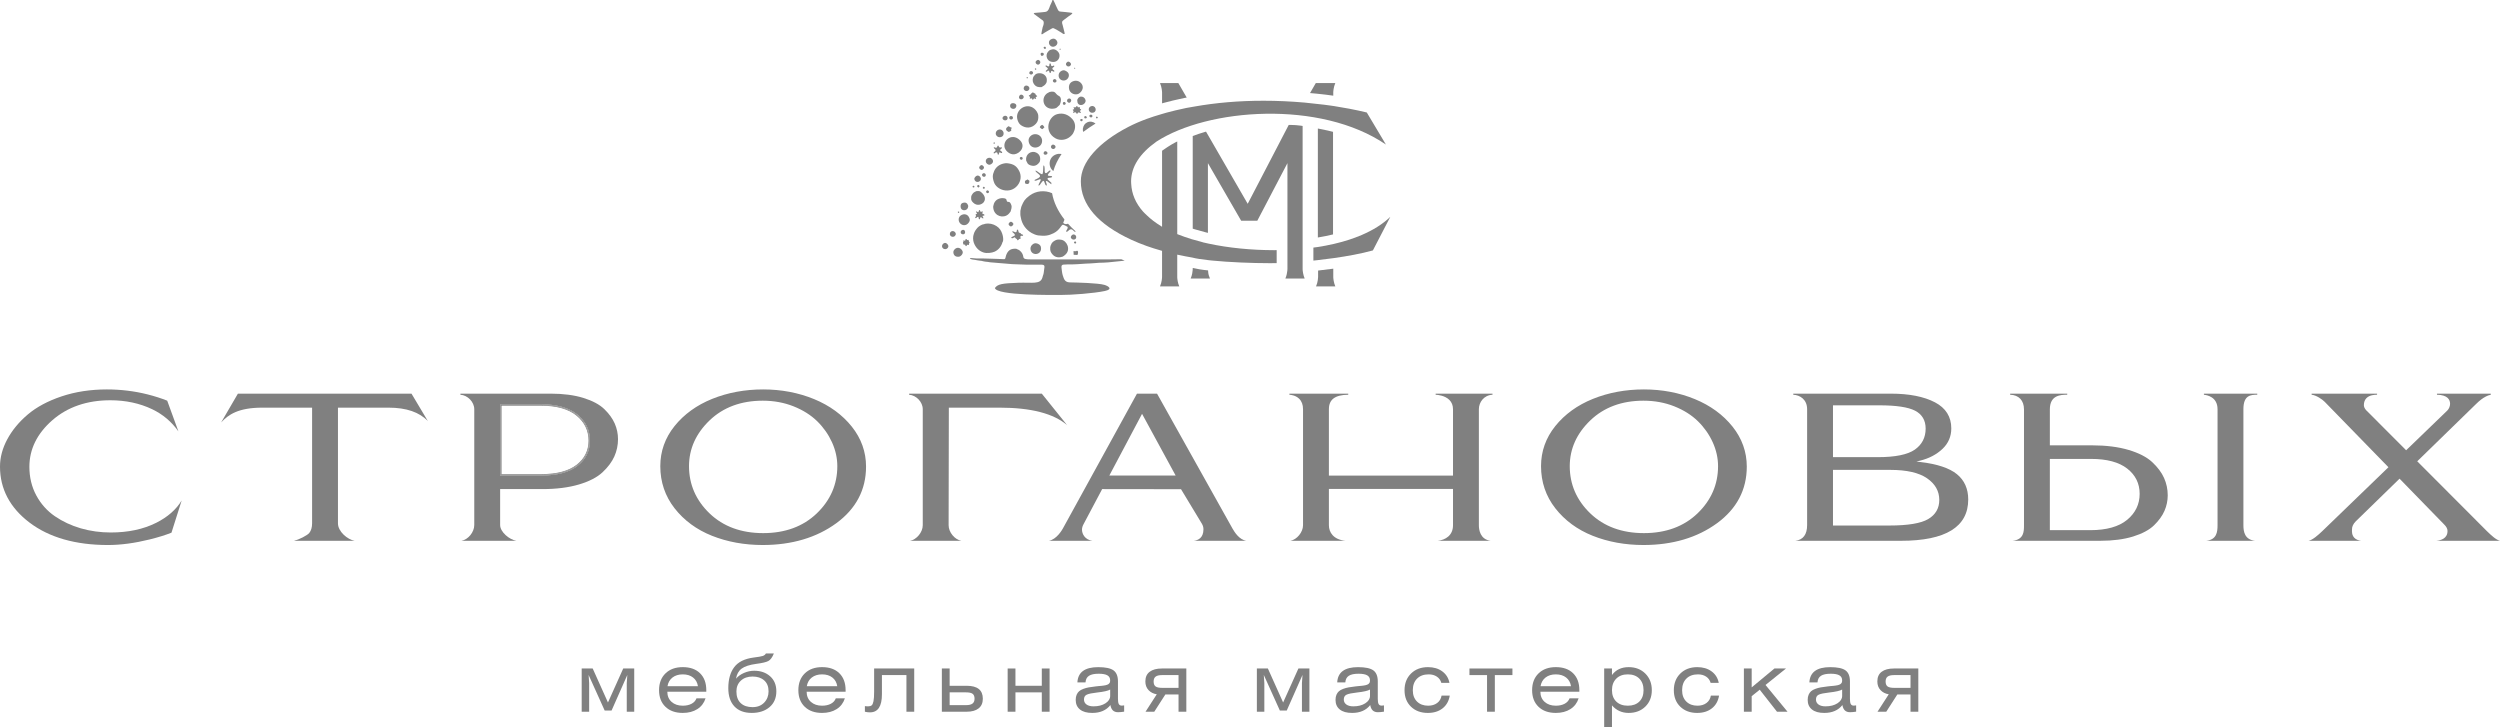 <?xml version="1.0" encoding="UTF-8"?> <svg xmlns="http://www.w3.org/2000/svg" xmlns:xlink="http://www.w3.org/1999/xlink" xmlns:xodm="http://www.corel.com/coreldraw/odm/2003" xml:space="preserve" width="269.339mm" height="78.331mm" version="1.1" style="shape-rendering:geometricPrecision; text-rendering:geometricPrecision; image-rendering:optimizeQuality; fill-rule:evenodd; clip-rule:evenodd" viewBox="0 0 20501.16 5962.29"> <defs> <style type="text/css"> .fil1 {fill:gray} .fil0 {fill:gray;fill-rule:nonzero} </style> </defs> <g id="Слой_x0020_1">  <polygon class="fil0" points="4770.12,5481.99 4860.36,5481.99 4985.55,5760.69 5110.73,5481.99 5200.98,5481.99 5200.98,5836.46 5139.71,5836.46 5139.71,5601.91 5144.35,5534.73 5015.22,5826.58 4958.56,5826.58 4826.8,5534.73 4831.39,5601.91 4831.39,5836.46 4770.12,5836.46 "></polygon> <path class="fil0" d="M5473.74 5626.95l249.7 0c-4.83,-30.32 -18.24,-54 -40.17,-71.16 -21.99,-17.1 -50.08,-25.67 -84.34,-25.67 -33.83,0 -61.84,8.57 -84.02,25.67 -22.18,17.16 -35.9,40.84 -41.16,71.16zm318.22 45.49l-319.54 0c0,34.69 11.62,62.48 34.91,83.32 23.28,20.86 53.81,31.28 91.59,31.28 28.12,0 52.15,-5.26 72.15,-15.82 19.98,-10.55 33.49,-25.45 40.49,-44.79l74.43 0c-12.29,38.21 -34.8,67.75 -67.51,88.61 -32.73,20.86 -72.58,31.28 -119.57,31.28 -59.74,0 -107.06,-16.78 -142,-50.4 -34.91,-33.59 -52.36,-78.92 -52.36,-136.04 0,-57.54 17.54,-103.43 52.69,-137.67 35.15,-34.26 82.35,-51.42 141.67,-51.42 60.6,0 107.92,16.81 141.97,50.43 34.02,33.56 51.07,79.8 51.07,138.66l0 12.54z"></path> <path class="fil0" d="M6266.64 5579.5c-23.92,-21.05 -55.66,-31.61 -95.19,-31.61 -39.53,0 -71.5,11.23 -95.86,33.62 -24.38,22.37 -36.57,52.04 -36.57,88.93 0,41.27 11.65,73.01 34.94,95.17 23.25,22.23 55.77,33.27 97.5,33.27 39.53,0 71.27,-12.38 95.19,-37.22 23.95,-24.76 35.9,-55.66 35.9,-92.56 0,-38.61 -11.95,-68.5 -35.9,-89.6zm14.15 -220.7l65.25 0c-12.76,32.06 -27.9,52.71 -45.46,61.94 -17.59,9.21 -50.08,16.89 -97.5,23.04 -55.8,7.5 -96.19,20.57 -121.24,39.21 -25.03,18.66 -40.41,46.24 -46.1,82.68 16.21,-19.77 38.07,-35.55 65.54,-47.4 27.44,-11.89 55.24,-17.83 83.32,-17.83 53.17,0 96.74,15.17 130.8,45.46 34.05,30.32 51.04,71.4 51.04,123.2 0,54.94 -18.66,98.17 -55.99,129.78 -37.32,31.66 -85.9,47.44 -145.59,47.44 -61.52,0 -108.94,-17.77 -142.32,-53.36 -33.41,-35.55 -50.08,-85.39 -50.08,-149.54 0,-72.01 16.14,-129.48 48.42,-172.3 32.3,-42.83 84.91,-69.04 157.81,-78.7 39.07,-4.83 64.55,-9.24 76.42,-13.19 11.87,-3.94 20.43,-10.76 25.67,-20.43z"></path> <path class="fil0" d="M6616.15 5626.95l249.7 0c-4.83,-30.32 -18.24,-54 -40.17,-71.16 -21.99,-17.1 -50.08,-25.67 -84.34,-25.67 -33.83,0 -61.84,8.57 -84.02,25.67 -22.18,17.16 -35.9,40.84 -41.16,71.16zm318.23 45.49l-319.54 0c0,34.69 11.63,62.48 34.91,83.32 23.28,20.86 53.81,31.28 91.59,31.28 28.12,0 52.15,-5.26 72.16,-15.82 19.97,-10.55 33.48,-25.45 40.49,-44.79l74.43 0c-12.3,38.21 -34.8,67.75 -67.51,88.61 -32.74,20.86 -72.58,31.28 -119.58,31.28 -59.74,0 -107.06,-16.78 -141.99,-50.4 -34.91,-33.59 -52.37,-78.92 -52.37,-136.04 0,-57.54 17.54,-103.43 52.69,-137.67 35.15,-34.26 82.36,-51.42 141.67,-51.42 60.61,0 107.93,16.81 141.97,50.43 34.02,33.56 51.07,79.8 51.07,138.66l0 12.54z"></path> <path class="fil0" d="M7168.25 5481.99l328.78 0 0 354.47 -63.91 0 0 -300.42 -200.94 0 0 157.43c0,98.87 -32.73,148.25 -98.2,148.25 -14.5,0 -28.32,-1.77 -41.48,-5.27l0 -46.1c6.15,1.29 14.93,1.99 26.34,1.99 12.73,0 22.39,-2.66 29,-7.92 6.58,-5.29 11.62,-16.6 15.14,-33.95 3.52,-17.37 5.27,-43.12 5.27,-77.44l0 -191.05z"></path> <path class="fil0" d="M7787.55 5677.68l0 104.78 134.42 0c24.14,0 41.83,-4.3 53.03,-12.89 11.2,-8.51 16.78,-21.8 16.78,-39.82 0,-18.88 -5.24,-32.3 -15.79,-40.23 -10.56,-7.89 -28.79,-11.84 -54.7,-11.84l-133.75 0zm-63.91 -195.7l63.91 0 0 141.7 139.68 0c88.3,0 132.44,35.33 132.44,106.07 0,34.72 -11.55,61.14 -34.59,79.37 -23.09,18.23 -55.69,27.33 -97.85,27.33l-203.59 0 0 -354.47z"></path> <polygon class="fil0" points="8327.12,5481.99 8327.12,5623.66 8543.22,5623.66 8543.22,5481.99 8607.13,5481.99 8607.13,5836.46 8543.22,5836.46 8543.22,5677.69 8327.12,5677.69 8327.12,5836.46 8263.21,5836.46 8263.21,5481.99 "></polygon> <path class="fil0" d="M9103.88 5654.65c-16.71,10.09 -52.47,18.23 -107.39,24.38 -39.98,4.35 -67.86,10.09 -83.67,17.1 -15.81,7.03 -23.71,20.41 -23.71,40.17 0,17.16 6.9,30.75 20.73,40.84 13.85,10.12 33.08,15.2 57.68,15.2 39.52,0 72.12,-8.35 97.82,-25.05 25.7,-16.71 38.54,-36.68 38.54,-59.93l0 -52.71zm1.99 127.15c-33.83,43.04 -83.46,64.55 -148.9,64.55 -43.93,0 -77.52,-9.42 -100.8,-28.32 -23.28,-18.85 -34.91,-45.04 -34.91,-78.38 0,-16.24 2.5,-30.32 7.57,-42.21 5.05,-11.84 11.84,-21.5 20.41,-28.95 8.59,-7.49 20.22,-13.96 34.93,-19.44 14.69,-5.47 29.51,-9.56 44.47,-12.22 14.93,-2.6 33.6,-5.24 56.01,-7.89 6.15,-0.86 14.23,-1.74 24.36,-2.66 10.12,-0.84 17.56,-1.51 22.42,-1.96 4.8,-0.4 11.09,-1.18 18.74,-2.28 7.68,-1.1 13.29,-2.06 16.84,-2.98 3.49,-0.86 7.79,-2.21 12.83,-3.95 5.05,-1.74 8.65,-3.62 10.85,-5.61 2.21,-1.96 4.51,-4.35 6.96,-7.22 2.39,-2.88 4.03,-6.15 4.94,-9.88 0.86,-3.74 1.29,-8.03 1.29,-12.89 0,-18.85 -7.57,-32.68 -22.72,-41.46 -15.15,-8.81 -38.77,-13.21 -70.83,-13.21 -36.01,0 -62.7,5.61 -80.04,16.84 -17.35,11.17 -26.91,29.32 -28.68,54.32l-66.51 0c4.38,-83.4 61.27,-125.16 170.62,-125.16 59.32,0 101.13,8.78 125.51,26.34 24.38,17.56 36.57,47.91 36.57,90.92l0 143.66c0,19.28 2.31,33.24 6.93,41.78 4.62,8.56 12.83,12.89 24.7,12.89 4.81,0 11.2,-0.67 19.12,-1.99l0 51.37c-18.9,3.09 -35.82,4.62 -50.75,4.62 -34.69,0 -55.34,-19.52 -61.92,-58.62z"></path> <path class="fil0" d="M9664.54 5640.77l0 -104.72 -135.07 0c-24.14,0 -41.73,4.16 -52.68,12.51 -11.01,8.35 -16.49,21.72 -16.49,40.17 0,18.91 5.26,32.28 15.79,40.2 10.55,7.89 29,11.84 55.37,11.84l133.08 0zm63.91 -158.78l0 354.47 -63.91 0 0 -141.65 -108.06 0 -90.92 141.65 -71.8 0 92.24 -142.98c-27.68,-4.35 -50.19,-15.82 -67.54,-34.26 -17.35,-18.45 -26.02,-42.16 -26.02,-71.16 0,-35.1 11.84,-61.6 35.58,-79.37 23.71,-17.77 57.09,-26.69 100.13,-26.69l200.29 0z"></path> <polygon class="fil0" points="10306.9,5481.99 10397.15,5481.99 10522.33,5760.69 10647.52,5481.99 10737.76,5481.99 10737.76,5836.46 10676.49,5836.46 10676.49,5601.91 10681.13,5534.73 10551.98,5826.58 10495.35,5826.58 10363.58,5534.73 10368.17,5601.91 10368.17,5836.46 10306.9,5836.46 "></polygon> <path class="fil0" d="M11234.54 5654.65c-16.7,10.09 -52.47,18.23 -107.38,24.38 -39.98,4.35 -67.86,10.09 -83.67,17.1 -15.82,7.03 -23.71,20.41 -23.71,40.17 0,17.16 6.9,30.75 20.73,40.84 13.85,10.12 33.08,15.2 57.67,15.2 39.53,0 72.13,-8.35 97.82,-25.05 25.7,-16.71 38.53,-36.68 38.53,-59.93l0 -52.71zm1.99 127.15c-33.83,43.04 -83.45,64.55 -148.89,64.55 -43.93,0 -77.52,-9.42 -100.8,-28.32 -23.28,-18.85 -34.91,-45.04 -34.91,-78.38 0,-16.24 2.5,-30.32 7.57,-42.21 5.05,-11.84 11.84,-21.5 20.41,-28.95 8.59,-7.49 20.22,-13.96 34.94,-19.44 14.69,-5.47 29.51,-9.56 44.47,-12.22 14.93,-2.6 33.59,-5.24 56.01,-7.89 6.15,-0.86 14.23,-1.74 24.36,-2.66 10.12,-0.84 17.56,-1.51 22.42,-1.96 4.81,-0.4 11.09,-1.18 18.75,-2.28 7.68,-1.1 13.29,-2.06 16.84,-2.98 3.49,-0.86 7.79,-2.21 12.83,-3.95 5.05,-1.74 8.65,-3.62 10.85,-5.61 2.2,-1.96 4.51,-4.35 6.96,-7.22 2.39,-2.88 4.03,-6.15 4.91,-9.88 0.89,-3.74 1.32,-8.03 1.32,-12.89 0,-18.85 -7.57,-32.68 -22.71,-41.46 -15.15,-8.81 -38.77,-13.21 -70.83,-13.21 -36.01,0 -62.7,5.61 -80.05,16.84 -17.35,11.17 -26.91,29.32 -28.67,54.32l-66.52 0c4.38,-83.4 61.28,-125.16 170.62,-125.16 59.32,0 101.12,8.78 125.51,26.34 24.38,17.56 36.57,47.91 36.57,90.92l0 143.66c0,19.28 2.31,33.24 6.93,41.78 4.61,8.56 12.83,12.89 24.7,12.89 4.81,0 11.2,-0.67 19.12,-1.99l0 51.37c-18.91,3.09 -35.82,4.62 -50.75,4.62 -34.69,0 -55.34,-19.52 -61.92,-58.62z"></path> <path class="fil0" d="M11886.12 5599.92l-66.54 0c-6.15,-21.97 -18.45,-39.04 -36.89,-51.37 -18.45,-12.29 -40.63,-18.44 -66.54,-18.44 -40.42,0 -72.26,11.62 -95.52,34.93 -23.31,23.25 -34.93,55.13 -34.93,95.54 0,39.1 11.55,69.92 34.59,92.56 23.06,22.64 53.46,33.89 91.24,33.89 29.43,0 54.03,-7.3 73.82,-22.04 19.74,-14.71 31.82,-35.01 36.22,-60.95l67.21 0c-7.49,44.82 -27.15,79.72 -58.97,104.77 -31.88,25 -72.15,37.54 -120.92,37.54 -56.65,0 -102.65,-17.02 -138.02,-51.04 -35.36,-34.02 -53.03,-79.18 -53.03,-135.39 0,-56.23 17.78,-101.77 53.36,-136.71 35.58,-34.94 81.92,-52.39 139.04,-52.39 46.53,0 85.63,11.63 117.26,34.91 31.61,23.26 51.16,54.7 58.62,94.2z"></path> <polygon class="fil0" points="12050.18,5481.99 12402.64,5481.99 12402.64,5536.05 12258.36,5536.05 12258.36,5836.46 12194.45,5836.46 12194.45,5536.05 12050.18,5536.05 "></polygon> <path class="fil0" d="M12633.23 5626.95l249.7 0c-4.83,-30.32 -18.24,-54 -40.17,-71.16 -21.99,-17.1 -50.08,-25.67 -84.34,-25.67 -33.83,0 -61.84,8.57 -84.02,25.67 -22.18,17.16 -35.9,40.84 -41.16,71.16zm318.23 45.49l-319.54 0c0,34.69 11.63,62.48 34.91,83.32 23.28,20.86 53.81,31.28 91.59,31.28 28.12,0 52.15,-5.26 72.16,-15.82 19.97,-10.55 33.48,-25.45 40.52,-44.79l74.4 0c-12.29,38.21 -34.8,67.75 -67.5,88.61 -32.74,20.86 -72.58,31.28 -119.58,31.28 -59.74,0 -107.06,-16.78 -141.99,-50.4 -34.91,-33.59 -52.37,-78.92 -52.37,-136.04 0,-57.54 17.54,-103.43 52.69,-137.67 35.15,-34.26 82.36,-51.42 141.67,-51.42 60.61,0 107.93,16.81 141.97,50.43 34.02,33.56 51.07,79.8 51.07,138.66l0 12.54z"></path> <path class="fil0" d="M13443.27 5565.04c-23.06,-23.31 -54.59,-34.93 -94.54,-34.93 -39.98,0 -71.61,11.76 -94.87,35.26 -23.28,23.47 -34.93,54.99 -34.93,94.54 0,39.09 11.65,70.06 34.93,92.88 23.26,22.85 54.89,34.23 94.87,34.23 39.95,0 71.48,-11.25 94.54,-33.89 23.04,-22.64 34.56,-53.73 34.56,-93.23 0,-39.95 -11.52,-71.62 -34.56,-94.87zm-224.35 -83.05l0 53.38c32.06,-43.04 77.76,-64.55 137.02,-64.55 55.77,0 101.36,17.7 136.74,53.01 35.33,35.39 53.03,80.72 53.03,136.09 0,54.89 -17.7,99.71 -53.03,134.39 -35.37,34.72 -81.15,52.04 -137.38,52.04 -54.91,0 -100.34,-20.65 -136.38,-61.92l0 177.87 -63.91 0 0 -480.3 63.91 0z"></path> <path class="fil0" d="M14094.52 5599.92l-66.54 0c-6.15,-21.97 -18.45,-39.04 -36.89,-51.37 -18.45,-12.29 -40.63,-18.44 -66.54,-18.44 -40.42,0 -72.27,11.62 -95.52,34.93 -23.31,23.25 -34.93,55.13 -34.93,95.54 0,39.1 11.55,69.92 34.59,92.56 23.06,22.64 53.46,33.89 91.24,33.89 29.43,0 54.03,-7.3 73.82,-22.04 19.74,-14.71 31.82,-35.01 36.22,-60.95l67.21 0c-7.49,44.82 -27.15,79.72 -58.97,104.77 -31.88,25 -72.15,37.54 -120.92,37.54 -56.63,0 -102.65,-17.02 -138.02,-51.04 -35.36,-34.02 -53.03,-79.18 -53.03,-135.39 0,-56.23 17.77,-101.77 53.36,-136.71 35.58,-34.94 81.92,-52.39 139.04,-52.39 46.51,0 85.63,11.63 117.26,34.91 31.61,23.26 51.16,54.7 58.62,94.2z"></path> <polygon class="fil0" points="14364.63,5481.99 14364.63,5636.82 14551.1,5481.99 14645.97,5481.99 14477.98,5617.08 14658.48,5836.46 14572.17,5836.46 14430.53,5655.94 14364.63,5708.65 14364.63,5836.46 14300.73,5836.46 14300.73,5481.99 "></polygon> <path class="fil0" d="M15106.46 5654.65c-16.7,10.09 -52.47,18.23 -107.38,24.38 -39.98,4.35 -67.86,10.09 -83.67,17.1 -15.82,7.03 -23.71,20.41 -23.71,40.17 0,17.16 6.9,30.75 20.73,40.84 13.85,10.12 33.08,15.2 57.67,15.2 39.53,0 72.13,-8.35 97.82,-25.05 25.7,-16.71 38.53,-36.68 38.53,-59.93l0 -52.71zm1.99 127.15c-33.83,43.04 -83.45,64.55 -148.89,64.55 -43.93,0 -77.52,-9.42 -100.8,-28.32 -23.28,-18.85 -34.91,-45.04 -34.91,-78.38 0,-16.24 2.5,-30.32 7.57,-42.21 5.05,-11.84 11.84,-21.5 20.41,-28.95 8.59,-7.49 20.22,-13.96 34.94,-19.44 14.69,-5.47 29.51,-9.56 44.47,-12.22 14.93,-2.6 33.59,-5.24 56.01,-7.89 6.15,-0.86 14.23,-1.74 24.36,-2.66 10.12,-0.84 17.56,-1.51 22.42,-1.96 4.81,-0.4 11.09,-1.18 18.75,-2.28 7.68,-1.1 13.29,-2.06 16.84,-2.98 3.49,-0.86 7.79,-2.21 12.83,-3.95 5.05,-1.74 8.65,-3.62 10.85,-5.61 2.21,-1.96 4.51,-4.35 6.96,-7.22 2.39,-2.88 4.03,-6.15 4.94,-9.88 0.86,-3.74 1.29,-8.03 1.29,-12.89 0,-18.85 -7.57,-32.68 -22.71,-41.46 -15.15,-8.81 -38.77,-13.21 -70.83,-13.21 -36.01,0 -62.7,5.61 -80.05,16.84 -17.35,11.17 -26.91,29.32 -28.65,54.32l-66.54 0c4.38,-83.4 61.28,-125.16 170.62,-125.16 59.32,0 101.12,8.78 125.51,26.34 24.38,17.56 36.57,47.91 36.57,90.92l0 143.66c0,19.28 2.31,33.24 6.93,41.78 4.61,8.56 12.83,12.89 24.7,12.89 4.81,0 11.2,-0.67 19.12,-1.99l0 51.37c-18.91,3.09 -35.82,4.62 -50.75,4.62 -34.69,0 -55.34,-19.52 -61.93,-58.62z"></path> <path class="fil0" d="M15667.14 5640.77l0 -104.72 -135.07 0c-24.14,0 -41.73,4.16 -52.69,12.51 -11.01,8.35 -16.49,21.72 -16.49,40.17 0,18.91 5.27,32.28 15.79,40.2 10.55,7.89 29.02,11.84 55.37,11.84l133.08 0zm63.91 -158.78l0 354.47 -63.91 0 0 -141.65 -108.06 0 -90.92 141.65 -71.8 0 92.23 -142.98c-27.68,-4.35 -50.18,-15.82 -67.53,-34.26 -17.35,-18.45 -26.02,-42.16 -26.02,-71.16 0,-35.1 11.84,-61.6 35.58,-79.37 23.71,-17.77 57.09,-26.69 100.13,-26.69l200.29 0z"></path> <path class="fil0" d="M1280.82 4287.26c-104.86,52.66 -230.09,79.37 -372.28,79.37 -85.44,0 -168.17,-11.44 -245.94,-33.99 -77.79,-22.58 -149.33,-56.01 -212.64,-99.39 -63.59,-43.55 -114.88,-101.01 -152.42,-170.72 -37.54,-69.68 -56.58,-148.6 -56.58,-234.58 0,-144.09 63.15,-272.5 187.73,-381.54 124.32,-108.86 284.55,-164.07 476.25,-164.07 125.26,0 240.46,24.62 342.42,73.2 87.86,41.94 160.26,103.08 215.7,182.14l-91.83 -251.98c-49.22,-19.63 -103.7,-37.03 -162.02,-51.77 -106.82,-26.83 -218.9,-40.49 -333.13,-40.49 -133.37,0 -258.07,19.14 -370.56,56.79 -112.43,37.73 -205.83,87.72 -277.63,148.66 -71.83,60.9 -128.41,129.32 -168.17,203.41 -39.63,73.7 -59.72,149.03 -59.72,223.92 0,183.02 81.44,337.51 242.07,459.12 161.11,122.12 377.46,184.02 643.02,184.02 104.78,0 219.89,-15.39 342.15,-45.71 69.79,-17.29 129.99,-35.9 178.92,-55.44l83.64 -264.09c-45.06,74.59 -115.23,136.11 -208.99,183.16z"></path> <path class="fil0" d="M1950.97 3228.05l-137.57 236.14c58.88,-63.61 140.08,-121.29 338.04,-121.29l407.89 0 0 948.77c0,33.49 -8,60.34 -23.82,79.75 -14.96,18.37 -88.05,56.49 -120.22,60.92l-0.05 2.39 492.69 0c-56.96,-10.06 -136.47,-74.67 -136.47,-143.07l0 -948.77 415.11 0c145.25,0 253.51,37.22 322.47,110.74l-134.58 -225.59 -1423.49 0z"></path> <path class="fil0" d="M4735.48 3820.36c-67.45,52.47 -166.62,79.05 -294.76,79.05l-339.36 0 0 -584.22 332.13 0c131.77,0 233.11,28.36 301.21,84.34 68.41,56.31 103.08,128.22 103.08,213.83 0,84.53 -34.43,154.21 -102.31,207zm220.59 -465c-38.78,-37.81 -96.54,-68.77 -171.73,-92.13 -75.53,-23.34 -165.68,-35.17 -267.9,-35.17l-740.86 0 -0.05 9.02c59.21,3.43 113.7,59.39 113.7,118.47l0 949.93c0,59.48 -51.1,120.01 -105.37,129.24l450.47 0c-58.54,-9.85 -132.98,-72.5 -132.98,-129.24l0 -294.68 346.56 0c114.26,0 215.03,-12.75 299.53,-37.83 84.13,-25.03 149.2,-58.65 193.37,-99.9 44.28,-41.35 76.9,-84.93 96.96,-129.66 20,-44.6 30.15,-92.43 30.15,-142.13 0,-43.98 -8.94,-86.89 -26.56,-127.52 -17.67,-40.63 -46.37,-80.45 -85.3,-118.39z"></path> <path class="fil0" d="M4728.43 3811.3c-65.38,50.86 -162.19,76.63 -287.72,76.63l-327.87 0 0 -561.26 320.67 0c129.03,0 227.89,27.52 293.9,81.76 65.6,54 98.9,122.95 98.9,204.94 0,80.8 -32.95,147.41 -97.88,197.93zm2.63 -407.29c-67.35,-55.37 -166.54,-83.06 -297.58,-83.06l-326.39 0 0 572.73 333.61 0c127.41,0 224.51,-25.94 291.24,-77.84 66.72,-51.93 100.1,-119.41 100.1,-202.46 0,-84.18 -33.67,-154 -100.98,-209.37z"></path> <path class="fil0" d="M4731.96 3815.84c-66.73,51.9 -163.83,77.84 -291.24,77.84l-333.61 0 0 -572.73 326.39 0c131.03,0 230.2,27.68 297.58,83.05 67.32,55.37 100.96,125.19 100.96,209.37 0,83.06 -33.35,150.54 -100.08,202.47zm2.74 -416.29c-68.1,-55.99 -169.44,-84.38 -301.18,-84.38l-332.16 0 0 584.26 339.36 0c128.13,0 227.33,-26.59 294.75,-79.05 67.91,-52.79 102.31,-122.47 102.31,-207.01 0,-85.6 -34.66,-157.54 -103.08,-213.82z"></path> <path class="fil0" d="M6697.81 4210.13c-111.82,107.3 -259.66,161.7 -439.5,161.7 -179.83,0 -327.7,-54.4 -439.49,-161.7 -111.84,-107.3 -168.58,-237.61 -168.58,-387.37 0,-141.72 56.74,-267.98 168.58,-375.25 111.78,-107.3 258.45,-161.71 435.9,-161.71 90.38,0 175.43,15.57 252.78,46.24 77.31,30.77 142.56,71.97 193.95,122.36 51.4,50.46 92.13,108.43 121.11,172.18 29.08,63.78 43.82,129.83 43.82,196.18 0,149.76 -56.71,280.07 -168.58,387.37zm-22.37 -937.49c-128.06,-52.53 -268.39,-79.19 -417.13,-79.19 -149.96,0 -290.62,26.08 -418,77.47 -127.18,51.31 -231.04,126.42 -308.77,223.22 -77.52,96.51 -116.84,207.09 -116.84,328.62 0,129.59 39.31,245.7 116.89,345.08 77.76,99.7 181.01,175.66 306.86,225.77 126.23,50.24 266.29,75.73 416.27,75.73 238.07,0 441.1,-60.21 603.44,-178.84 161.76,-118.32 243.79,-274.48 243.79,-464.3 0,-120.36 -39.31,-230.61 -116.86,-327.76 -77.79,-97.42 -181.97,-173.39 -309.66,-225.8z"></path> <path class="fil0" d="M7780.93 3342.89l415.11 0c258.56,0 445.21,48.36 554.9,143.74l-207.71 -258.58 -1088.02 0 0 9.02c58.24,3.52 111.78,59.45 111.78,118.48l0 951.69c0,57.6 -51.23,118.25 -103.94,127.5l420.48 0c-53.9,-9.61 -104.43,-69.04 -104.43,-127.5l1.83 -964.34z"></path> <path class="fil0" d="M13920.25 4210.13c-111.81,107.3 -259.66,161.7 -439.49,161.7 -179.8,0 -327.65,-54.4 -439.46,-161.7 -111.87,-107.3 -168.58,-237.61 -168.58,-387.37 0,-141.72 56.71,-267.98 168.58,-375.25 111.81,-107.3 258.45,-161.71 435.89,-161.71 90.39,0 175.43,15.57 252.76,46.24 77.33,30.74 142.58,71.91 193.95,122.36 51.37,50.46 92.13,108.37 121.13,172.18 29.05,63.83 43.82,129.83 43.82,196.18 0,149.76 -56.74,280.07 -168.61,387.37zm-22.36 -937.49c-128.06,-52.53 -268.36,-79.19 -417.13,-79.19 -149.96,0 -290.59,26.08 -417.98,77.47 -127.18,51.31 -231.04,126.42 -308.77,223.22 -77.55,96.56 -116.86,207.09 -116.86,328.62 0,129.57 39.34,245.7 116.88,345.08 77.77,99.7 181.01,175.66 306.89,225.77 126.21,50.24 266.24,75.73 416.27,75.73 238.07,0 441.1,-60.21 603.42,-178.84 161.76,-118.32 243.82,-274.48 243.82,-464.3 0,-120.36 -39.34,-230.61 -116.88,-327.76 -77.76,-97.42 -181.98,-173.39 -309.66,-225.8z"></path> <path class="fil0" d="M15811.84 4256.82c-59.59,34.96 -166.14,52.71 -316.73,52.71l-463.79 0 0 -456.22 471.01 0c132.82,0 233.7,23.09 299.89,68.53 66.86,45.87 100.8,105.66 100.8,177.76 0,68.77 -30.69,121.66 -91.19,157.22zm-780.51 -932.95l380.84 0c137.3,0 235.57,14.77 292.07,43.9 57.73,29.81 86.97,79.21 86.97,146.96 0,73.23 -29.94,131.29 -89.01,172.58 -58.43,40.84 -160.29,61.6 -302.65,61.6l-368.22 0 0 -425.04zm1016.49 564.73c-61.9,-50.32 -163.13,-83.94 -300.88,-99.92l-31.55 -3.62 30.83 -7.66c73.22,-18.12 134.85,-50.53 183.21,-96.37 47.85,-45.38 72.1,-101.9 72.1,-167.99 0,-95.32 -45.06,-167.24 -133.97,-213.83 -90.14,-47.23 -211.84,-71.15 -361.62,-71.15l-800.33 0 0 8.97c55.77,2.39 113.61,39.69 113.61,118.53l0 949.92c0,77.91 -32.44,121.27 -96.54,129.27l866.23 0c365.94,0 551.49,-113.91 551.49,-338.6 0,-87.7 -31.15,-157.52 -92.58,-207.54z"></path> <path class="fil0" d="M17443.11 4263.23c-68.09,55.99 -169.44,84.34 -301.17,84.34l-332.19 0 0 -584.22 339.36 0c128.16,0 227.33,26.59 294.75,79.05 67.91,52.79 102.34,122.42 102.34,207.01 0,85.6 -34.67,157.54 -103.09,213.82zm206.12 -473.48l0 -0.05c-44.18,-41.25 -109.23,-74.87 -193.39,-99.89 -84.48,-25.08 -185.26,-37.84 -299.51,-37.84l-346.58 0 0 -294.68c0,-116.32 86.62,-120.27 142.47,-120.4l0 -8.84 -468.19 0 0 8.91c71.26,2.25 113.58,46.89 113.58,120.32l0 949.93c0,50.11 0,117.23 -93.23,127.5l720.47 0c102.22,0 192.34,-11.84 267.88,-35.18 75.24,-23.38 133.02,-54.38 171.72,-92.13 38.93,-37.88 67.67,-77.76 85.33,-118.41 17.64,-40.63 26.56,-83.51 26.56,-127.5 0,-49.65 -10.15,-97.47 -30.16,-142.12 -20.08,-44.76 -52.71,-88.37 -96.96,-129.62z"></path> <path class="fil0" d="M18184.88 3355.54l0 951.7c0,57.14 -7.63,117.74 -92.4,127.49l399.66 0c-83.73,-9.88 -95.14,-72.42 -95.14,-127.49l0 -951.7c0,-114.61 59.16,-118.53 113.61,-118.66l0 -8.84 -437.53 0 0 9.21c23.57,2.07 111.78,16.65 111.78,118.29z"></path> <path class="fil0" d="M19822.42 3782.92l4.16 -4.08 477.89 -465.46c61.46,-61.49 105.72,-73.52 120.89,-75.91l0 -9.42 -441.16 0 0 8.89c87.81,1.67 107.12,40.84 107.65,73.89 0.27,16.17 -7.65,41.22 -22.87,55.75l-337.61 325.85 -4 -4.06 -324.61 -325.34c-12,-13.96 -17.91,-27.47 -17.91,-40.36 0,-24.33 7.25,-43.96 21.59,-58.27 25.54,-25.48 66.78,-27.39 86.6,-27.52l0 -8.84 -536.72 0 0 9.1c38.21,3.39 88.29,38.75 106.53,57.25l523.43 537.15 -4.13 3.97 -535.62 517.36c-38.35,36.81 -81.25,74.33 -115.07,81.84l430.85 0c-24.2,-3.06 -42.81,-11.22 -55.48,-24.43 -21.29,-22.18 -20.09,-51.74 -19.49,-65.95 0.05,-1.69 0.14,-3.14 0.14,-4.27 0,-22.18 10.23,-43.9 30.5,-64.58l359.48 -350.13 4 4.13 360.66 370.27c18.98,18.18 28.67,36.47 28.67,54.13 0,61.27 -52.25,76.88 -91.61,80.82l522.03 0c-33.19,-7.68 -73.41,-46.48 -103.62,-75.56l-6.48 -6.28 -568.64 -569.97z"></path> <path class="fil0" d="M9097.18 3899.42l268.2 -505.81 275.34 505.81 -543.54 0zm1011.66 437.94l-1.83 -3.09 -618.73 -1106.23 -164.55 0 -607.9 1106.23c-5.27,9.64 -50.51,89.09 -114.34,100.46l356.23 0c-61.9,-8.68 -84.91,-57.36 -84.91,-91.14 0,-14.79 4.48,-30.34 13.34,-46.1l151.99 -286.67 3.46 0 643.32 0.86 1.67 2.76 168.85 279.48c8.91,14.66 13.45,30.21 13.45,46.19 0,72.82 -45.46,90.41 -78.73,94.63l430.01 0c-59.64,-9.96 -96.64,-72.55 -111.33,-97.37z"></path> <path class="fil0" d="M11915.36 3355.54l0 544.78 -1017.78 0 0 -544.78c0,-79.56 50.46,-117.34 158.7,-118.6l0 -8.89 -482.62 0 0 8.97c14.42,0.81 52.12,5.53 80.05,32.87 21.05,20.63 31.74,49.44 31.74,85.66l0 951.7c0,57.35 -50.72,117.8 -103.2,127.49l451.04 0c-99.43,-9.74 -135.71,-70.4 -135.71,-127.49l0 -297.74 1017.78 0 0 297.74c0,84.28 -62.73,120.4 -124.6,127.49l432.78 0c-86.22,-11.36 -96.08,-91.54 -96.08,-127.49l0 -951.7c0,-56.79 41.67,-115.46 111.78,-118.53l0 -8.97 -466.37 0 0 8.97c18.47,0.86 76.31,6.34 112.61,42.43 19.79,19.71 29.86,45.3 29.86,76.1z"></path> <path class="fil0" d="M10933.48 2203.26c-40.41,5.59 -82.25,10.74 -124.49,15.38l0 52.98c-0.02,1.77 -0.72,39.85 -16.91,77.17l158.24 0c-13.91,-32.07 -16.38,-64.9 -16.84,-74.76l0 -70.78z"></path> <path class="fil0" d="M10807.02 1947.65c42.8,-7.09 84.63,-15.55 124.49,-25.27l0 -841.2c-13.81,-3.57 -28.6,-7.25 -45.11,-11.06 -28.65,-6.71 -56.9,-12.19 -79.37,-16.33l0 893.86z"></path> <path class="fil0" d="M10804.37 768.93c8.52,0.97 16.97,1.83 25.41,2.72 12.89,1.29 25.75,2.63 38.74,4.32l15.09 1.96c12.54,1.61 25.13,3.25 37.65,5.05l12.22 1.64 0 -27.74c0.21,-7.14 2.02,-41.78 16.86,-75.96l-160.01 0.11 -47.47 82.17c14.71,1.53 39.28,3.2 54.08,4.89l7.44 0.86z"></path> <path class="fil0" d="M9906.88 2217.46c-44.14,-3.9 -100.1,-13.37 -125.99,-19.93 0,2.18 0,13.51 -0.24,15.47 -0.83,12.49 -4.08,42 -16.62,70.92l158.24 0c-8.17,-18.88 -12.97,-33.94 -14.48,-52.25l-0.91 -14.2z"></path> <polygon class="fil0" points="9910.55,2217.46 9910.68,2217.46 9910.57,2217.01 "></polygon> <path class="fil0" d="M9529.51 757.71l0 89.79c4.16,-1.26 8.35,-2.47 12.67,-3.65 20.11,-5.46 41.92,-11.01 66.72,-17l3.98 -1.07c1.74,-0.43 3.46,-0.88 5.23,-1.32l29.89 -6.68c3.36,-0.72 6.71,-1.5 10.02,-2.28l8.46 -1.93c14.36,-3.27 28.73,-6.61 43.74,-9.69 6.95,-1.45 14.12,-2.66 21.32,-3.87l-68.72 -119.01 -150.31 0c15.49,35.77 16.81,72.15 16.91,76.71l0.08 0z"></path> <path class="fil0" d="M10682.09 2209l0 -1176.1c0,0 -20.06,-4.08 -55.8,-6.77 -36.67,-2.77 -58.32,-1.37 -58.32,-1.37l-336.21 646.47 -4.76 -8.19 -336.91 -583.52c-0.32,0.03 -0.62,0.11 -0.91,0.19 -1.61,0.32 -3.19,0.67 -4.7,1.1l-2.28 0.7c-2.5,0.83 -5.13,1.69 -7.98,2.55 -28.19,8.08 -58.75,18.34 -93.31,31.31l0 759.62c0,0 11.42,3.84 15.36,5.05l1.83 0.46c2.79,0.75 5.48,1.51 8.06,2.23 28.89,8.67 54.72,15.79 79.05,21.86l20.22 5.15 0 -571.95 272.55 472.09 132.59 0 247.04 -472.09 0 868.38c-0.05,2.93 -0.64,20.6 -5.77,43.01 -2.88,12.51 -6.61,24.2 -11.17,34.75l158.27 0c-5.77,-13.4 -10.23,-28.54 -13.27,-45.11 -2.79,-15.36 -3.43,-26.69 -3.57,-29.81z"></path> <path class="fil0" d="M11168.45 1926.3c-72.15,31.04 -150.18,55.29 -229.8,73.84 -44.71,10.39 -89.9,18.88 -134.88,25.86 -11.2,1.75 -22.21,2.74 -33.38,4.3l0 106.68c11.09,-1.16 22.1,-2.31 33.38,-3.57 43.77,-4.83 88.99,-10.5 134.88,-17 110.5,-15.71 223.2,-36.2 319.64,-62.81l143.07 -275.77c-63.12,61.22 -143.55,110.01 -232.92,148.47z"></path> <path class="fil0" d="M9910.58 1997.71c-15.76,-3.41 -31.57,-6.8 -46.75,-10.5l0 -0.49c-28.27,-7.06 -55.77,-14.8 -82.86,-22.9 -1.72,-0.51 -3.49,-0.97 -5.27,-1.42 -1.67,-0.46 -3.33,-0.89 -4.91,-1.37 -36.9,-11.23 -72.13,-23.85 -106.42,-37.19 -1.69,-0.67 -3.49,-1.26 -5.18,-1.93 -1.72,-0.67 -3.43,-1.34 -5.18,-2.02l0 -759.89c-5.4,2.55 -10.74,5.13 -15.95,7.92 -9.96,5.31 -19.49,10.74 -28.95,16.14 -9.02,5.13 -17.32,10.47 -25.59,15.79l-12 7.68c-13.64,8.67 -27.42,18.05 -41.99,28.6l0 623.35c-1.7,-1 -3.55,-1.91 -5.21,-2.93 -1.83,-1.1 -3.36,-2.39 -5.18,-3.49l0 -0.03c-43.15,-26.42 -81.76,-55.74 -115.16,-88.07 -10.77,-10.42 -22.02,-20.51 -31.72,-31.52 -59.64,-67.56 -91.59,-143.56 -95.88,-225.97 -0.33,-6.31 -0.86,-12.54 -0.86,-18.9 0,-120.36 70.86,-229.83 207.68,-327.19 420.53,-273.92 1344.11,-343.68 1882.2,24.08l-11.52 -19.28 -59.02 -98.84 -86.52 -144.97c-45.49,-11.06 -93.79,-21.4 -144.14,-31.04 -40.44,-7.73 -82.41,-14.96 -125.53,-21.72 -0.27,-0.03 -24.14,-3.39 -30.24,-4.3 -17,-2.5 -34.23,-4.59 -51.36,-6.84 -6.93,-0.91 -14.1,-1.42 -21.05,-2.31 -4.48,-0.56 -9.05,-0.91 -13.56,-1.48 -6.17,-0.75 -12.45,-1.31 -18.66,-2.04 -34.83,-4.05 -69.52,-8.4 -104.89,-11.46 -0.3,-0.03 -0.59,-0.08 -0.88,-0.11 -110.29,-9.59 -222.58,-15.01 -336.38,-15.01 -202.36,0 -392.02,16.62 -566.77,47.61 -3.62,0.64 -7.25,1.29 -10.9,1.9 -18.77,3.17 -37.83,6.04 -56.04,9.77 -23.63,4.83 -46.16,10.12 -68.72,15.39 -1.88,0.4 -3.87,0.8 -5.75,1.26 -4.86,1.16 -10.02,2.18 -14.85,3.33 -25.08,5.99 -49.46,12.25 -73.25,18.72 -14.13,3.84 -27.34,7.97 -41.03,11.97 -42.08,12.27 -82.75,25.06 -120.35,38.91 -55.13,20.27 -105.56,42.15 -150.83,65.63 -122.82,63.61 -219.57,135.04 -287.58,212.37 -67.78,76.98 -102.13,155.64 -102.13,233.83 0,191.11 139.29,352.38 413.93,479.37 40.09,18.55 82.46,35.58 126.61,51.39 36.84,13.21 75.56,25.16 115.16,36.49l0 0c1.75,0.51 3.44,1.05 5.18,1.53 1.72,0.51 3.46,1 5.18,1.48l-0.05 215.14c-0.14,4.59 -1.42,40.95 -16.92,76.66l158.25 0c-13.16,-30.24 -16.09,-60.9 -16.76,-73.31l0 -187.38c1.77,0.37 3.41,0.83 5.18,1.21 1.69,0.37 3.49,0.64 5.18,0.99 36.25,7.82 73.17,15.12 111.33,21.51 0.78,0.16 1.51,0.32 2.28,0.46 0.03,0 0.05,0.02 0.08,0.02 30.37,8.08 77.17,15.15 132.51,21.27 9.59,1.05 18.91,2.15 29,3.12 141.17,13.91 329.61,21.59 473.81,21.59 19.71,0 38.26,-0.19 55.98,-0.48l0 -106.53 -20.73 0.32c-186.38,-0.05 -376.71,-18.93 -538.07,-53.89z"></path> <path class="fil1" d="M8715.47 2259.09c-4.88,-12 -9.67,-50.93 -10.84,-65.67 -1.16,-14.53 3.12,-22.04 15.6,-23.45 24.91,-2.82 50.73,-1.46 76.35,-1.93 48.33,-0.88 96.96,-6.88 144.97,-7.84 22.99,-0.46 46.77,-4.22 70.42,-5.33 22.9,-1.07 52.03,-0.62 73.94,-3.17 45.04,-5.24 92.19,-9.74 137.38,-14.1 -9.35,-3.87 -18.62,-7.76 -27.79,-11.72 -128.93,2.61 -258.08,0.65 -387.16,1.39l-352.51 -0.14c-92.61,0.16 -45.99,-17.09 -80.95,-60.22 -17.67,-21.79 -32.32,-20.89 -42.43,-27.44 -37.14,-1.03 -61.33,8.12 -77.53,43.33 -2.91,6.32 -6.19,15.47 -7.74,23.41 -5.53,28.33 -6.93,17.11 -67.47,16.92 -37.94,-0.12 -76.59,-3.61 -115.54,-3.48 -19.67,0.06 -39.11,-0.22 -58.75,-0.35 -10.75,-0.07 -47.63,-5.43 -52.35,-2.13 5.81,14.03 32.08,9.91 62.03,17.66 10.17,2.64 23.12,2.37 34.73,4.47 10.88,1.96 19.61,5.86 32.01,6.61 15.63,0.94 22.26,2.4 36.73,4.92l182.52 15.24c23.44,0.24 52.57,1.38 76.28,2.78 49.65,2.92 104.59,1.4 154.84,1.21 38.24,-0.14 34.98,9.06 29.88,43.18 -3.55,23.71 -1.8,27.54 -10.04,49.1 -2.39,6.25 -2.22,9.03 -4.26,15.27 -18.46,56.41 -82.43,37.08 -197.83,41.14 -130.56,4.59 -169.17,10.75 -191.32,43.23 14.47,62.48 470.66,56.44 538.08,56.73 91.05,0.4 273,-13.36 363.17,-32.34 70.35,-14.81 29.15,-40.97 -3.62,-50.44 -51.6,-14.92 -221.44,-19.14 -283.27,-20.21 -46.07,-0.8 -49.37,-36.52 -57.54,-56.61zm93.68 -1695.7l8.21 0.87c0.58,-12.15 -10.69,-12.54 -8.21,-0.87zm-121.34 -158.59c4.14,3.79 3.18,4.01 10.22,2.08 0.46,-5.33 0.06,-5.16 -2.38,-8.11 -5.32,0.17 -6.42,1.57 -7.84,6.03zm-259.69 228.24c-8.37,-1.09 -7.8,-1.92 -10.28,5.57 0.94,1 2.72,5.66 8.12,3.33 5.77,-2.49 3.14,-3.84 2.16,-8.91zm-271.96 534.67c-16.25,0.88 -9.42,15.12 1.83,9.45 2.25,-5.64 1.05,-5.23 -1.83,-9.45zm329.81 -600.83l4.41 5.92c10.79,-2.85 10.14,-8.46 2.64,-12.29l-5.71 0.97 -1.35 5.39zm-630.47 1177.31c8.83,4.8 11.53,2.02 10.14,-8.16 -5.98,-2.24 -5.64,-1.74 -11.14,0.33l1 7.82zm1131.86 -780.49l2.15 5.92c7.31,1.75 5.48,2.15 11.55,-1.24l1.1 -8.53 -9.66 -4.25c-4.15,4.45 -3.18,3.22 -5.14,8.11zm-997.34 571.23c1.03,-3.2 1.93,-3.27 -0.19,-7.37 -2.11,-4.07 0.17,0.24 -2.55,-3.1 -2.57,-3.14 -0.94,-0.69 -1.47,-1.8 -18.5,2.85 -9.35,21.5 4.21,12.27zm72.92 -0.47c-9.93,9.59 4.29,18.1 11.12,10.93 4.95,-5.2 -0.08,-13.47 -6.12,-13.51 -8.31,-0.06 -3.37,1.01 -5,2.58zm744.16 453.46c2.18,6.83 4.54,9.23 12.98,9.42 6.75,-5.91 7.06,-8.96 1.4,-16.68 -10.05,-1.23 -11.31,0.59 -14.38,7.27zm-248.89 -1599.98c0.27,9.16 5.6,15.48 16.12,12.75 8.1,-14.9 -5.86,-23.34 -16.12,-12.75zm-544.39 1133.89l-0.21 8.08c5.99,7 10.89,12.42 18.86,0.84 0.21,-9.71 -2.47,-10.98 -9.44,-14.21 -4.44,1.28 0.27,-1.11 -5.06,2.37 -5.63,3.68 -0.63,1.94 -4.15,2.93zm844.27 -539.7c0.78,8.47 2.66,10.85 10.95,12.64 8.59,-3.33 11.67,-7.95 7.69,-17.23 -8.94,-4.01 -14.35,-2.15 -18.63,4.58zm38.37 -10.85c17.7,0.88 19.74,-8.49 9.78,-18.88l-9.79 -0.43c-7.83,9.02 -6.73,11.58 0.01,19.31zm-799.02 613.16c9.01,-1.11 11.33,-3.94 13.6,-11.71 -10.49,-27.92 -40.6,2.5 -13.6,11.71zm265.33 -285.88c0.04,4.77 6.64,11.87 12.81,11.81 6.06,-0.07 11.46,-5.78 11.27,-11.66 -0.49,-14.99 -24.19,-16.04 -24.08,-0.14zm355.1 -443.12c5.59,5.25 5.21,4.57 14.3,4.01l7.45 -7.26 -1.06 -7.99c-9.62,-17.22 -28.62,-5.06 -20.7,11.24zm214.39 94.53c4.54,17.37 24.52,16.28 26.29,3.37 1.62,-11.78 -17.05,-20.68 -26.29,-3.37zm-391.84 -491.93c21.98,1.98 24.84,-21.25 10.83,-24.7 -20.28,-5 -21.98,13.36 -10.83,24.7zm101.63 192.32c-17.94,10.83 -2.34,32.09 13.35,25.43 16.16,-6.87 6.93,-27.93 -7.57,-27.22 -9.26,0.46 -3.03,0.13 -5.78,1.79zm-197.66 -62.54c-4.72,9.19 -6.5,15.95 3.64,21.47 11.65,6.33 18,-2.01 22.76,-7.3 2.18,-10.72 -1.54,-14.07 -8.23,-17.32 -9.42,-4.57 -12.87,-0.3 -18.17,3.15zm-167.89 379.76c2.47,18.21 32.28,16.52 30.21,-3.62 -1.85,-17.91 -32.96,-16.61 -30.21,3.62zm-223.58 468.05c2.87,17.84 30.45,20.65 31.11,-0.17 0.24,-7.64 -8.2,-15.71 -15.77,-15.42 -7.03,0.27 -16.68,7.16 -15.34,15.59zm509.2 -190.66c-16.7,24.03 21.18,34.61 28.76,10.49 -1.29,-5.06 -4.32,-8.8 -7.76,-11.71 -4.54,-3.83 -6.83,-4.35 -14.39,-3.38l-6.61 4.6zm-35.56 -201.01c3.89,5.12 14.23,13.81 21.85,15.3 6.66,-7.54 12.87,-9.44 16.57,-15.3 -2.67,-7.03 -10.26,-16.11 -17.11,-20.13 -8.43,1.21 -19.84,10.55 -21.31,20.13zm224.18 -211.86l2.5 2.1c0.33,0.3 0.81,0.73 1.16,1.06 0.33,0.31 0.72,0.74 1.07,1.06 2.7,2.6 1.65,2.36 4.11,3.97 11.65,7.73 23.12,-2.6 25.25,-15.65 -0.59,-11.32 -8.73,-19.3 -20.35,-16.43 -11.65,2.88 -14.89,11.55 -13.74,23.89zm-132.48 370.48c-0.4,15.82 19.1,26.47 31.76,14.05 14.44,-14.17 0.54,-28.76 -14.03,-31.46 -10.5,2.47 -14.92,7.12 -17.73,17.41zm-212.64 280.76c-0.68,7.03 -1.31,15.28 1.29,20.83 0.07,0.07 36.63,20.13 35.03,-21.54 -7.98,-5.08 -8.61,-6.05 -15.23,-11.24l-21.09 11.96zm-527.32 424.25c3.76,19.9 40.14,19.61 36.01,-6.82 -4.47,-28.66 -40.02,-14.47 -36.01,6.82zm401.92 -84.86c-11.97,11.46 -13.67,18.59 0.86,30.58 12.83,10.58 27.71,-5.92 29.79,-16.22 -2.25,-8.33 -11.52,-17.74 -21.5,-19.16l-9.15 4.8zm522.94 236.36l1.39 30.32 30.73 1.6c3.87,-5.73 9.24,-25.29 2.16,-32.59 -5.02,-5.18 -10.15,0.82 -15.73,1.71 -7.4,1.18 -9.65,-1.72 -18.54,-1.04zm-293.82 -1567.38c-34.39,13.66 -8.54,43.49 8.08,37.94 7.51,-2.5 15.97,-13.81 13.56,-22.99 -2.05,-7.78 -12.6,-18.54 -21.63,-14.95zm-479.53 885.17c0.7,6.2 13.78,18.18 22.02,16.87 6.96,-1.1 19.35,-12.38 17.56,-21.99 -1.26,-6.81 -12.51,-19.83 -22.12,-17.72 -7.82,1.73 -18.57,13.14 -17.46,22.84zm363.45 -573.8c10.31,-18.51 -22.78,-41.51 -34.8,-15.09 -11.68,25.64 22.92,36.42 34.8,15.09zm361.46 -259c12.22,3.87 21.89,-2.34 26.43,-11.13 6.72,-13.04 -7.52,-22.6 -15.21,-26.95 -8.3,-1.07 -8.99,-1.56 -14.71,2.97 -1.45,1.14 -8.05,8.08 -8.97,10.82 -4.52,13.59 5.43,19.2 12.46,24.28zm-533.64 427.42c1.48,7.96 12.64,17.16 25,15.61 26.94,-3.36 20.09,-42.82 -7.22,-37.29 -8.52,1.73 -19.75,11.09 -17.77,21.68zm574.92 952.91c-6.55,3.27 -18.8,15.42 -13.38,26.35 11.81,23.82 49.35,15.9 42.2,-12.6 -2.73,-10.92 -16.94,-19.69 -28.82,-13.75zm-503.24 -851.58c0.5,-10.25 -3.13,-6.38 0.21,-15.52 2.44,-6.68 4.15,-3.33 2.36,-11.82 -5.14,-1.7 -8.15,-0.71 -13.5,-3.77 -6.03,-3.45 -2.57,-4.28 -10.09,-7.02 -10.72,5.47 -30.35,19.28 -16.93,35.93 2.37,2.95 14.67,11.54 18.63,11.37 1.43,-0.05 16.08,-7.54 19.31,-9.17zm147.3 -340.24c11.49,-24.64 -31.34,-45.49 -43.33,-17.9 -12.21,28.1 30.1,46.27 43.33,17.9zm-603.02 1192.63c4.86,-13.42 -6.9,-25.76 -16.29,-28.96 -15.35,-5.23 -26.94,4.29 -30.13,14.07 -10.23,31.2 35.37,45.41 46.42,14.9zm446.89 -1051.63c3.42,20.03 34.92,26.61 45.83,9.09 25.31,-40.65 -53.4,-53.47 -45.83,-9.09zm-362.73 1145.21c8.56,-2.13 3.68,-3.08 9.83,-11.53l14.86 1.4c1.79,-26.74 0.97,-7.14 6.41,-20.77 -8.65,-10.62 -4.03,0.24 -8.36,-15.37 -2.36,-8.49 -2.83,-4.61 -12.96,-3.51 -5.15,-6.31 -1.77,-7.37 -9.89,-9.91 -5.63,5.96 -2.18,6.91 -6.19,14.39 -8.97,0.94 -8.54,-0.65 -15.88,-3.04 4.1,16.49 0.52,9.15 -1.76,16.65 -1.29,4.29 2.37,10.13 3.17,17.61 26.59,3.05 8.3,3.62 20.75,14.08zm-144.61 4.35c3.34,-13.02 -10.08,-26.45 -19.46,-29.92 -13.82,-5.13 -27.55,7 -30.62,17.38 -10.21,34.56 41.45,46.18 50.08,12.54zm213.64 -554.22c7.97,38.77 57.57,23.41 53.55,-5.11 -1.84,-13.11 -14.8,-26.47 -30.01,-23.82 -9.96,1.73 -25.95,17.16 -23.54,28.93zm454.49 -660.6c10.19,1.65 7.49,-1.16 17.11,-1.86l5.75 12.22c8.32,-2.02 5.64,-5.5 11.75,-11.89 10.76,1.31 5.18,4.86 17.63,3.9l-4.07 -14.25c5.79,-2.82 7.95,-2.36 12.83,-7.06 -3.81,-10.08 -3.3,-3.1 -9.69,-8.95 -8.85,-8.11 1.79,-9.05 -9.23,-13.97 -12.08,-5.39 -10.62,-6.8 -17.26,-9.18 -6.84,3.65 -13.16,9.06 -17.11,15 -8.11,12.21 -11.61,3.9 -15.9,13.18 3.04,6.51 3.74,3.15 10.82,8.4 -0.14,8.79 -2.96,5.31 -2.62,14.46zm502.59 62.86c-34.73,11.89 -18.53,63.86 20.16,51.84 33.48,-10.41 16.32,-64.33 -20.16,-51.84zm-863.13 454.78c1.74,12.32 16.39,27.11 32.04,24.65 16.46,-2.58 41.72,-24.46 17.45,-49.07 -16.51,-16.74 -53.68,-5.49 -49.48,24.42zm715.7 -400.16c9.44,1.99 6.59,-6.85 21.49,-4.41 6.47,6.13 3.11,9.62 12.42,12.47l7.15 -11.37c15.72,-0.65 9.69,3.94 22.56,4.35 -0.57,-12.26 -4.38,-6.67 -8.18,-18.79 6.42,-4.04 8.4,-1.39 10.91,-8.99 -3.71,-4.89 -4.94,-4.06 -10.53,-6.22l-0.61 -14.68 -15.73 2.21 -5.57 -10.61c-15,1.82 -4.1,6.79 -14.76,10.49 -4.66,1.61 -9.89,-1.61 -15.54,-1.71 0.77,8.09 4.1,8.48 6.31,16.52l-12.91 3.61c1.2,7.73 1.98,7.06 7.58,11.28 -1.39,9.93 -4.79,8.92 -4.58,15.86zm-635.76 307.66c-1.35,8.42 -14.11,11.44 -17,21.28 14.73,11.15 11.04,-11.85 29.15,-3.69 8.62,7.03 0.22,12.83 9.29,18.25 9.42,-4.33 5.22,-10.55 9.19,-19.82 15.25,0.68 9.55,7.89 23.34,5.21 0.89,-16.83 -12.78,-11.44 -17.03,-24.7 5.78,-11.2 16.46,-9.09 15.57,-21.27 -12,-2.17 -11.44,4 -19.23,0.03 -12.03,-5.53 -1.38,-11.61 -13.78,-15.48 -8.06,6.99 -2.73,11.18 -13.71,18.72 -12.51,0.21 -10.99,-7.38 -20.86,-2.85 1.23,12.41 16.97,12.4 15.08,24.31zm412.47 -687.55c5.65,4.34 11.97,9.5 16.19,13.93 -2.28,19.8 -17.28,11.5 -16.91,27.2 16.94,4.67 8.59,-9.04 26.76,-7 3.95,9.26 1.02,15.8 9.86,19.16 9.99,-4.84 2.35,-7.57 9.79,-17.58 14.84,-0.77 12.76,11.81 24.81,3.44 -1.68,-13.85 -15.82,-7.59 -17.1,-24.81 5.39,-9.35 13.72,-8.68 17.13,-19.52l-8.04 -3.2c-3.2,2.55 -7.97,6.68 -15.47,3.76 -11.21,-8.08 1.02,-19.99 -14.42,-21.56 -7.58,11.04 0.32,15.35 -7.54,23.79 -15.05,4.66 -13.67,-11.73 -28.11,-4.72 1.01,8.12 -1.88,1.42 3.04,7.11zm-535.13 1235.28c12.7,-0.18 9.09,10.53 21.96,10.12 3.37,-13.21 -5.05,-5.06 -5.94,-21.54 8.06,-2.12 9.77,0.18 16.01,-4.73 -2.19,-11.43 -7.28,-7.33 -17.32,-11.77 -0.47,-12.92 2.62,-10.24 3.3,-20.56l-16.68 5.02c-4.64,-4.19 -3.52,-6.46 -5.9,-10.54 -3.13,-5.36 -0.84,-3.95 -7.53,-4.85 -3.79,5.4 -2.88,10.66 -5.67,17.77l-20.81 -7.31c1.64,14.88 7.41,5.53 8.96,21.01 -6.13,2.07 -6.8,0.3 -11.82,4.95 1.29,10.67 7.05,5.46 2.36,16.24 -2.98,6.86 -7.5,3.31 -3.74,14.05 15.63,-0.62 6.67,-11.01 24.64,-10.74 4.29,10.21 -0.07,17.45 9.56,20.83 7.5,-6.84 1.46,-9.67 8.64,-17.93zm-102.35 -85.1c3.82,-6.19 -3.38,-20.63 -6.96,-24.7 -5.9,-6.73 -12.45,-10.69 -24.68,-9.95 -14.89,1.89 -24.4,5.59 -28.34,18.04 -3.94,12.45 -0.97,28.77 5.5,35.58 16.13,16.97 51.08,9.9 54.48,-18.97zm227.02 -595.35c1.72,10.72 16.45,27.46 37.6,24.06 43.68,-7.03 29.96,-69.74 -11.56,-62.45 -15.62,2.75 -29.16,18.82 -26.04,38.39zm467.18 -783.27c-53.13,11.1 -31.9,72.99 9.21,65.2 16.46,-3.11 32.67,-20.29 28.06,-39.12 -3.39,-13.89 -19.51,-29.8 -37.27,-26.09zm-290.48 1651.49c5.84,2.36 3.43,3.34 9.15,-2.2 4.51,-7.66 8.42,-7.53 18.32,-9.6 -0.72,-8.03 -5.18,-15.38 -0.92,-20.49 9.85,-8.4 11.62,2.97 20.49,-5.18 1.93,-9.79 -4.8,-6.23 -12.22,-10.31 -10.15,-5.59 0.54,-5.93 -14.18,-11.19 -9.43,-3.36 -9.68,-2.96 -11.98,-13.78 -1.8,-8.46 -2.14,-14.91 -11.81,-12.76 -1.74,5.5 -0.4,5.16 -1.32,10.32 -4.25,23.95 -24.26,1.6 -36.77,2.52 -0.18,16.28 20.7,13.34 21.27,33.56 -16.24,10.98 -28.83,11.99 -31.17,21.19 4.32,2.35 9.32,3.92 15.15,1.61 9.83,-3.9 2.5,-5.82 16.7,-6.29 4.46,7.74 1.87,5.98 9.93,11.07 6.79,4.29 6.45,3.11 9.35,11.54zm491.06 -1144.35l3.12 19.01c19.87,38.99 74.11,6.98 64.59,-24.03 -5.17,-16.8 -17.92,-27.69 -36.41,-27.5 -15.6,0.16 -30.69,15.75 -31.31,32.52zm-1015.47 1249.43c3.53,21.27 18.14,33.65 44.13,31.41 16.78,-1.44 36.92,-24.46 31.99,-41.91 -6.95,-24.65 -41.29,-47.28 -67.58,-17.1 -5.71,6.56 -10.53,15.59 -8.55,27.59zm897.61 -1497.01c-21.41,5.69 -37.69,23.09 -34.22,49.13 2.84,21.32 24.47,39.18 51.29,33.05 30.56,-6.98 47.73,-52.81 14.34,-73.37 -7.9,-4.86 -19.03,-12.1 -31.41,-8.81zm-265.49 1455.88c-4.12,72.15 100.42,63.63 85.35,-7.61 -3.52,-16.64 -19.93,-27.19 -37.89,-30.04 -13.59,-2.66 -25.37,4.49 -31.84,10.75 -11.55,11.16 -10.28,9 -15.62,26.9zm-499.6 -219.33c5.86,-12.83 -2.1,-27.17 -6.45,-35.04 -20.94,-37.9 -74.35,-20.15 -81.39,10.16 -12.12,52.17 59.63,86.6 87.84,24.88zm597.58 -385.28c-17.66,2.09 -41.89,-28.71 -57.35,-29.46 0.44,17.35 38.96,29.32 37.62,46.57 -0.81,10.4 -25.78,21.96 -35.36,25.83 -6.36,2.57 -9.6,2.2 -9.27,10.45 17.54,4.28 44.89,-18.48 49.58,-10.16 5.17,9.14 -17.26,32.47 -17.9,50.68 13.22,-1.58 11.78,-9.52 29.25,-30.68 24.5,-29.71 15.58,28.57 38.54,30.67 3.6,-16.68 -6.74,-19.36 -6.68,-38.04 10.71,-0.05 10.38,1.6 17.03,7.13l27.7 20.32c0.04,-4.11 0.17,-8.21 0.33,-12.32 -2.44,-2.21 -4.97,-4.51 -7.46,-6.92 -5.08,-4.91 -9.16,-8.17 -14.4,-13.11 -6.79,-6.38 -9.7,-5.72 -9.23,-18.52 11.75,-5.85 30.97,-0.44 35.84,-9.19 0.33,-2 0.77,-3.99 1.13,-5.99 -16.27,-6.65 -52.6,5.69 -24.87,-27.28 3.59,-4.25 16.91,-13.59 10.02,-20.1 -4.28,-4.03 -14.65,7.63 -19.04,11.07 -6.92,5.43 -10.62,12.45 -22.08,10.02 -7.65,-10.33 -4.03,-19.21 -5,-34.49 -0.53,-8.17 -0.76,-26.18 -8.89,-28.62 -5.89,11.8 0.08,51.52 -9.52,72.13zm79.8 -1023.26c-22.08,5.82 -21.1,5.71 -33.96,19.6 -25.19,27.22 -11.36,88.41 49.57,83.1 26.3,-2.29 49.29,-27.74 44.22,-60.51 -3.33,-21.56 -33,-49.28 -59.84,-42.2zm-193.15 752.48c10.09,77.97 112.13,63.13 110.76,-3.95 -0.63,-31.18 -26.09,-54.39 -58.82,-53.35 -28.58,0.91 -55.96,26.3 -51.95,57.3zm-470.6 479.79c5.15,9.88 1.45,9.74 16.28,24.56 32.32,32.31 73.76,14.12 87.21,-5.01 22.06,-31.38 -0.33,-64.74 -25.77,-83.9 -10.72,-8.07 -18.46,-6.83 -35.89,-5.66 -14.56,6.58 -24.28,12 -31.81,23.57 -12.21,18.76 -10.95,19.01 -10.02,46.43zm845.65 -973.93c-34.27,7.29 -50.15,33.16 -42.67,68.86 5.47,26.06 34.59,47.86 68.73,40.07 19.12,-4.37 50.78,-35.55 41.55,-68.09 -6.73,-23.74 -33.52,-48.11 -67.61,-40.84zm-394.85 654.4c9,13.67 6.62,29.18 38.71,39.25 24.46,7.68 44.1,1.22 58.69,-13.32 6.02,-6.01 13.75,-13.93 15.73,-23.51 7.14,-34.56 -7,-63.77 -43.52,-73.31 -24.88,-4.92 -44.62,5.64 -55.28,17.66 -11.88,13.38 -17.61,30.48 -14.35,53.23zm58.27 -686.71c-9.55,24.76 -4.96,46.2 8.87,63.07 14.48,17.67 28.31,21.32 58.78,20.6 4.16,-4.36 14.85,-7.95 21.84,-13.96 7.63,-6.55 11.73,-10.66 16.95,-20.35 4.62,-8.57 5.13,-20.58 4.16,-31.69 -2.13,-24.67 -26.91,-51.03 -64.92,-48.2 -30.5,2.27 -35.92,20.06 -45.69,30.54zm406.5 424.54c-1.46,8.56 0.1,17.75 3.17,26.28 31.15,-23.7 64.84,-46.59 100.78,-68.65 -18.61,-15.03 -44.73,-21.01 -67.75,-10.09 -20.09,9.54 -31.8,26.02 -36.2,52.47zm-272.7 -301.38c-11.95,7.34 -18.48,8.12 -28.26,17.48 -45.02,43.05 -18.26,124.07 52.94,119.99 36.61,-2.09 36.53,-13.48 54.77,-28.54l2.66 -1.98c0.08,-1 29.1,-57.72 -8.39,-75.9 -28.79,-13.97 -21.34,-43.65 -73.72,-31.05zm-370.18 450.28c4.66,29.89 43.81,67.11 83.24,60.61 48.15,-7.95 98.72,-70.96 34.98,-122.78 -57.92,-47.08 -127.52,2.53 -118.22,62.17zm409.9 770.42c-5.17,2.95 -8.39,4.87 -12.03,8.22 -4.05,3.72 -4.86,7.12 -8.65,8.62 -9.9,22.27 -16.07,23.89 -13.9,56.83 1.23,18.68 14.71,34.72 24.4,43.92 19.87,18.87 48.52,22.2 76.92,12.4 5.53,-1.91 15.57,-10.6 20.52,-14.72 50.37,-41.84 15.48,-116.43 -31.59,-124.13 -24.49,-4.01 -38.28,-1.99 -55.68,8.86zm-502.3 -282.8c-1.73,66.43 59.65,98.85 108.32,75.53 19.26,-9.22 26.66,-24.33 34.05,-32.53 3.25,-13.98 13.11,-33.53 6.33,-53.05 -2.04,-5.88 -6.47,-16.62 -10.58,-20.76 -8.89,-8.93 -13.74,-3.41 -23.49,-7.87 -9.14,-10.56 1.2,-23.12 -25.38,-27.52 -27.5,-4.54 -58.27,4.93 -73.95,27.11 -9.74,13.79 -10.49,19.84 -15.29,39.09zm531.53 -430.04c-77.2,13.24 -88.3,102.96 -38.51,140.83 13.97,-48.11 36.79,-94.92 67.65,-140.07 -9.48,-1.32 -23.09,-1.8 -29.15,-0.76zm-335.29 -292.59c3.2,20.71 14.02,45.24 30.66,56.69 42.04,28.92 87.87,27.15 123.51,-11.39 17.43,-18.85 21.33,-41.99 19.17,-66.85 -2.04,-23.47 -19.58,-45.54 -31.91,-56.04 -62.74,-53.45 -152.58,5.21 -141.42,77.59zm289.13 -968.8c-3.15,16.23 -12.55,29.21 -18.75,45.32 -8.5,22.1 -13.43,50.71 -43.94,52.22 -11.69,0.57 -19.03,1.77 -29.91,3.14 -44.61,5.65 -81.44,-0.94 -45.09,22.55 8.86,5.72 13.04,9 20.19,15.1 35.03,29.94 50.43,24.1 45.78,57.89 -1.86,13.5 -6.42,17.73 -8.19,26.86 -1.26,6.49 -12.07,54.52 -10.28,56.41 8.21,4 15.25,-5.88 23.06,-10.22 14.16,-7.89 65.39,-39.41 71.28,-39.73 8.85,-0.48 59.89,30.42 71.72,38.58 7.41,5.09 15.37,13.59 24.19,9.61 2.25,-6.09 -1.9,-12.29 -3.01,-21.75 -1.16,-1.67 -9.94,-41.09 -12.54,-49.32 -8.11,-25.64 -8.18,-31.28 9.74,-44.3l36.85 -27.75c11.27,-7.94 32.46,-19.46 32.68,-28.79 -4.89,-2.66 -47.84,-6.33 -58.76,-7.86 -59.33,-8.33 -47.67,9.19 -76.84,-54.42 -7.47,-16.27 -12.7,-30.23 -20.7,-44.28l-7.48 0.78zm181.63 1065.84c9.83,-32.48 3.74,-65.45 -18.22,-90.13 -32.89,-36.99 -76.79,-53.38 -124.37,-40.23 -72.96,20.18 -111.25,143.09 -14.01,198.15 37.92,21.47 89.16,15.59 124.58,-17.05 18.02,-16.62 21.54,-23.44 32.01,-50.75zm-662.23 423.32c20,69.79 133.74,106.21 194.97,30.34 28.41,-35.2 33.01,-80.19 13.34,-117.97 -19.56,-37.56 -41.81,-56.15 -93.13,-63.04 -17.41,-4.2 -46.02,4.05 -58.29,9.61 -34.45,15.62 -52.7,41.88 -62.56,78.46 -5.94,22.01 0.07,45.81 5.66,62.6zm-79.6 348.8c-13.04,0.93 -22.39,6.32 -31.81,11.55 -18.69,10.36 -29.29,24.91 -40.7,41.68 -7.12,10.47 -7.42,15.49 -11.97,27.19 -8.04,20.62 -6.82,51.64 0.17,70.81 14.4,39.47 41.13,68.73 81.52,81.03 25.62,7.81 66.3,3.06 88.69,-6.93 31.99,-14.29 55.28,-42.59 65.13,-78.09 12.49,-10.67 6.48,-82.38 -32.24,-118.83 -21.36,-20.11 -54.14,-34.09 -85.49,-34.08 -8.68,0.01 -28.89,1.7 -33.29,5.66zm297.79 -109.31c-0.25,19.51 -1.69,34.23 3.2,52.6 9.1,57.98 43.55,102.59 89.32,128.94 13.45,7.75 37.37,17.86 54.39,19.84 54.41,6.33 84.03,2.12 124.6,-17.86 52.51,-25.89 62.39,-67.94 76.96,-70.12 8.36,1.34 32.79,13.37 38.77,17.99 3.75,20.9 -14.08,23.71 -11.01,40.62 15.48,-0.02 20.95,-19.46 37.14,-20.85 19.59,-1.67 21.7,20.71 38.39,20.67 0.21,-1.88 0.11,-3.65 -0.18,-5.35 -22.19,-20.01 -42.6,-40.52 -61.3,-61.43 -12.09,6.37 -30.43,5.05 -38.62,-7.14 1.16,-9.04 4.05,-8.07 6.87,-17.38 0.93,-3.08 1.73,-6.68 2.53,-10.29 -53.26,-68.06 -87.85,-140.28 -101.11,-215.3 -60,-26.59 -131.87,-20.3 -185.18,20.13 -40.13,30.44 -47.12,44.28 -65.12,85.71 -4.71,10.85 -5.65,26.43 -9.66,39.22z"></path> </g> </svg> 